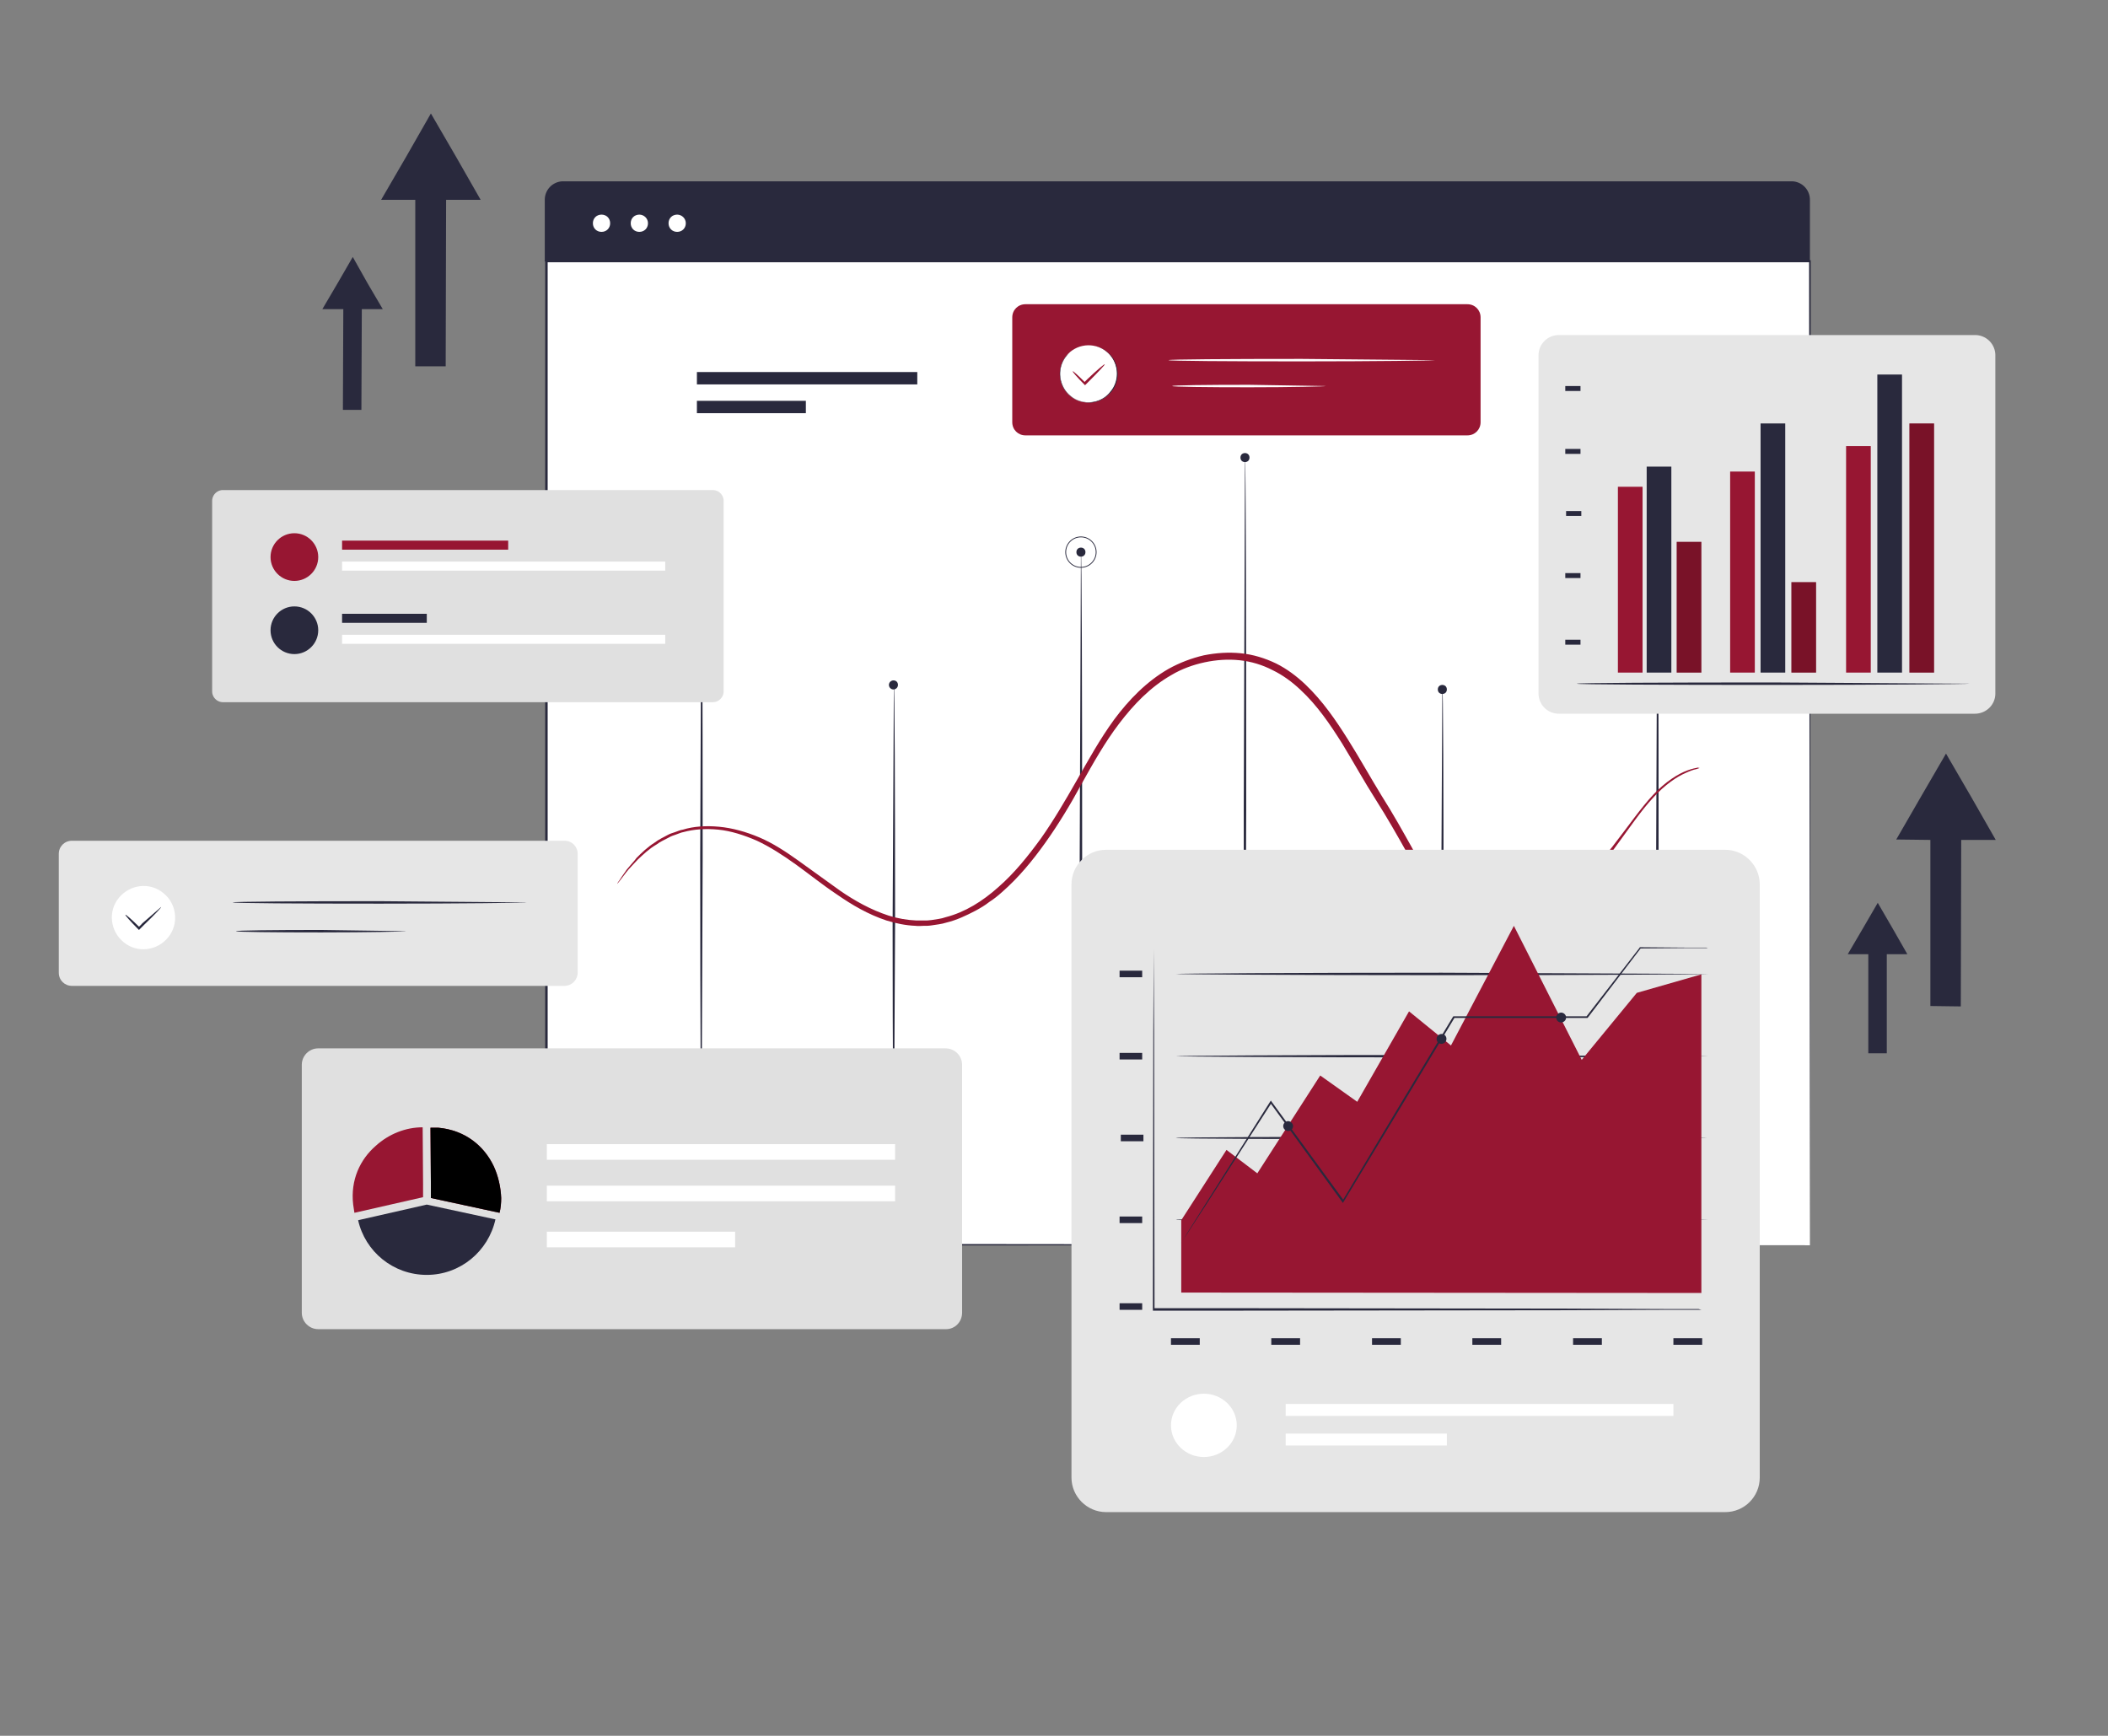 <svg xmlns="http://www.w3.org/2000/svg" xmlns:xlink="http://www.w3.org/1999/xlink" viewBox="0 0 512.7 422.2" xmlns:v="https://vecta.io/nano"><rect x="0" y="0" width="512.7" height="422.2" fill="#808080" stroke="none"/><style><![CDATA[.G{fill:#29293d}.H{fill:#fff}.I{fill:#971632}.J{fill:#e6e6e6}.K{enable-background:new}]]></style><path d="M485.4 204.3l-6-10.5-6.1-10.5-6.1 10.5-6 10.4 8.3.1v40.4l7.4.1.1-40.5h8.4zm-21.5 27.8l-3.6-6.3-3.6-6.2-3.6 6.2-3.7 6.3h5v24.1h4.5v-24.1h5zm-347-183.5l-6-10.5-6.1-10.5-6 10.5-6.1 10.5h8.3v40.5h7.4l.1-40.5h8.4zM93.1 75.2l-3.7-6.3-3.6-6.4-3.7 6.4-3.7 6.3h5.1l-.1 24.5h4.5l.1-24.5h5.1z" class="G"/><path d="M132.8,63.7h307.4v239.2H132.8V63.7z" class="H"/><g class="G"><path d="M440.2 302.8L440 63.6l.2.2H132.9h0l.3-.3v239.2l-.2-.2 307.2.3-307.4.2h-.2v-.2V63.6v-.3h.3 0 307.3.2v.2l-.2 239.3zm-222.8-20.1c-.1 0-.3-26-.3-58.1l.3-58.1c.2 0 .3 26 .3 58.1l-.3 58.1zm133.4 0c-.1 0-.3-26-.3-58.1l.3-58.1c.2 0 .3 26 .3 58.1l-.3 58.1z"/><use xlink:href="#B"/><use xlink:href="#B" x="-92.3"/><use xlink:href="#B" x="140.2"/><path d="M302.8 282.7c-.1 0-.3-38.4-.3-85.7l.3-85.7c.2 0 .3 38.4.3 85.7l-.3 85.7zm-84.4-116.1a1.11 1.11 0 0 1-1.1 1.1 1.11 1.11 0 0 1-1.1-1.1 1.11 1.11 0 0 1 1.1-1.1c.7 0 1.1.5 1.1 1.1z"/><circle cx="262.9" cy="134.3" r="1.1"/><path d="M262.9 138.1a3.8 3.8 0 1 1 0-7.6 3.8 3.8 0 1 1 0 7.6zm0-7.4c-2 0-3.6 1.6-3.6 3.6s1.6 3.6 3.6 3.6 3.6-1.6 3.6-3.6-1.6-3.6-3.6-3.6z"/><circle cx="302.8" cy="111.3" r="1.1"/><circle cx="350.8" cy="167.7" r="1.1"/><circle cx="403.1" cy="134.3" r="1.1"/><path d="M171.7 135.4a1.11 1.11 0 0 1-1.1 1.1 1.11 1.11 0 0 1-1.1-1.1 1.11 1.11 0 0 1 1.1-1.1 1.11 1.11 0 0 1 1.1 1.1z"/></g><path d="M413.4 186.8l-.9.3c-.6.1-1.4.4-2.5.9-2.1.9-5 2.8-7.9 6-3 3.2-6 7.7-9.7 12.7-1.9 2.5-4 5.2-6.6 7.6-1.3 1.3-2.7 2.4-4.3 3.5s-3.3 2.1-5.1 2.8c-3.7 1.5-8 2.3-12.3 2.1-2.2-.1-4.4-.3-6.6-.8s-4.5-1.4-6.4-2.8c-2-1.4-3.6-3.2-5-5.2s-2.6-4.1-3.8-6.3c-2.4-4.3-4.9-8.7-7.7-13.1s-5.4-9.1-8.2-13.7c-2.9-4.6-6-9.2-10.1-13-2-1.9-4.3-3.6-6.8-4.8-2.5-1.3-5.2-2.1-8-2.4s-5.7-.1-8.5.5-5.6 1.6-8.1 3.1c-5.1 2.9-9.2 7.2-12.7 11.8s-6.3 9.6-9.1 14.6c-2.7 5-5.6 9.8-8.8 14.3s-6.6 8.6-10.6 12.1c-1 .9-2 1.7-3.1 2.4-1 .8-2.2 1.5-3.3 2.1-2.3 1.2-4.6 2.3-7.1 2.9-1.2.4-2.5.5-3.7.7-.6.1-1.2.1-1.9.1-.6 0-1.2.1-1.9 0-2.5-.1-4.8-.6-7.1-1.3-4.5-1.5-8.4-3.8-12-6.3-3.6-2.4-6.8-5-10-7.3s-6.3-4.3-9.5-5.8c-3.2-1.4-6.4-2.4-9.4-2.7-3.1-.3-5.9-.1-8.5.6-.6.1-1.2.4-1.8.6s-1.2.4-1.7.7c-1.1.6-2.1 1-3 1.7-1.9 1.1-3.3 2.5-4.5 3.6-.6.6-1.1 1.2-1.6 1.7s-.9 1-1.3 1.5l-1.6 2.1c-.4.5-.6.7-.6.7s.1-.3.5-.8c.3-.5.8-1.2 1.5-2.2.3-.5.8-1 1.2-1.5.5-.6 1-1.1 1.5-1.8 1.2-1.2 2.6-2.6 4.5-3.8.9-.7 2-1.2 3.1-1.8.5-.3 1.2-.5 1.8-.7s1.2-.5 1.9-.6c2.6-.8 5.6-1 8.8-.7s6.5 1.2 9.8 2.6 6.5 3.5 9.7 5.8l10 7.2c3.5 2.4 7.4 4.6 11.7 6 2.2.7 4.5 1.1 6.8 1.2h1.8c.6 0 1.2 0 1.8-.1 1.2-.2 2.4-.3 3.5-.7 4.7-1.2 9-3.9 12.8-7.3 3.9-3.4 7.2-7.5 10.4-11.9 3.1-4.4 5.9-9.2 8.7-14.1s5.6-10 9.1-14.8c3.5-4.7 7.8-9.2 13.2-12.3 2.7-1.5 5.6-2.6 8.6-3.3 3-.6 6-.8 9-.5s5.9 1.2 8.6 2.5c2.6 1.3 5 3.1 7.1 5.1 4.2 4 7.4 8.7 10.3 13.3s5.5 9.3 8.2 13.7c2.8 4.4 5.3 8.9 7.7 13.2s4.7 8.5 8.4 11.1c1.8 1.3 3.8 2.2 6 2.7 2.1.6 4.3.7 6.4.8 4.2.2 8.3-.5 11.9-1.9 1.8-.7 3.4-1.7 5-2.7 1.5-1.1 2.9-2.2 4.2-3.4 2.6-2.4 4.7-5 6.6-7.4 3.8-4.9 6.9-9.4 9.9-12.6s6.1-5.1 8.3-5.9c1.1-.4 2-.6 2.6-.7.1.1.4.1.4.1h0z" class="I"/><path d="M169.5 90.5h53.6v3h-53.6v-3zm0 7H196v3h-26.5v-3zm266.2-53.4H137a4.48 4.48 0 0 0-4.5 4.5v15h307.7v-15a4.48 4.48 0 0 0-4.5-4.5z" class="G"/><path d="M148.4 54.3c0 1.2-.9 2.1-2.1 2.1s-2.1-.9-2.1-2.1.9-2.1 2.1-2.1 2.1.9 2.1 2.1zm9.2 0c0 1.2-.9 2.1-2.1 2.1s-2.1-.9-2.1-2.1.9-2.1 2.1-2.1c1.1 0 2.1.9 2.1 2.1zm9.2 0c0 1.2-.9 2.1-2.1 2.1s-2.1-.9-2.1-2.1.9-2.1 2.1-2.1c1.1 0 2.1.9 2.1 2.1z" class="H"/><path d="M137.3 239.8H17.5c-1.8 0-3.2-1.4-3.2-3.2v-28.9c0-1.8 1.4-3.2 3.2-3.2h119.8c1.8 0 3.2 1.4 3.2 3.2v28.9c0 1.7-1.4 3.2-3.2 3.2z" class="J"/><path d="M40.9 228c-2.7 3.3-7.5 3.9-10.8 1.2s-3.9-7.5-1.2-10.8 7.5-3.9 10.8-1.2c3.3 2.6 3.9 7.5 1.2 10.8z" class="H"/><path d="M39.2 220.6c.1.1-1.8 2.1-4.2 4.4l-1 1-.2.2-.2-.2c-1.9-1.9-3.2-3.4-3.1-3.5s1.6 1.2 3.5 3.1h-.4c.3-.3.7-.6 1-1 0 0 4.6-4 4.6-4zm89-1.1c0 .1-16 .3-35.8.3s-35.8-.1-35.8-.3 16-.3 35.8-.3l35.8.3zm-29.4 7c0 .1-9.3.3-20.7.3s-20.7-.1-20.7-.3 9.3-.3 20.7-.3l20.7.3z" class="G"/><path d="M173.4 170.8H54.2a2.65 2.65 0 0 1-2.6-2.6v-46.4a2.65 2.65 0 0 1 2.6-2.6h119.2a2.65 2.65 0 0 1 2.6 2.6v46.4a2.65 2.65 0 0 1-2.6 2.6z" fill="#e0e0e0"/><path d="M77.4 135.5c0 3.2-2.6 5.8-5.8 5.8s-5.8-2.6-5.8-5.8 2.6-5.8 5.8-5.8 5.8 2.6 5.8 5.8zm5.8-4h40.4v2.2H83.2v-2.2z" class="I"/><path d="M83.2 136.6h78.6v2.2H83.2v-2.2z" class="H"/><path d="M77.4 153.3c0 3.2-2.6 5.8-5.8 5.8s-5.8-2.6-5.8-5.8 2.6-5.8 5.8-5.8 5.8 2.6 5.8 5.8zm5.8-4h20.6v2.2H83.2v-2.2z" class="G"/><path d="M83.2 154.4h78.6v2.2H83.2v-2.2z" class="H"/><path d="M230.1 323.3H77.4c-2.2 0-4-1.8-4-4V259c0-2.2 1.8-4 4-4H230c2.2 0 4 1.8 4 4v60.3c0 2.2-1.7 4-3.9 4z" fill="#e0e0e0"/><g class="I"><path d="M102.9 288l-.1-13.8c-4.1 0-8.2 1.6-11.4 4.5-3.8 3.3-6.2 8.3-5.5 14.3l.3 2h0l16.7-3.8c0 .1 0-3.2 0-3.2z"/><use xlink:href="#C"/></g><use xlink:href="#C"/><path d="M103.8,293l-16.7,3.8c1.7,7.6,8.5,13.3,16.7,13.3s15-5.8,16.7-13.5L103.8,293" class="G"/><path d="M133 278.3h84.7v3.8H133v-3.8zm0 10.1h84.7v3.8H133v-3.8zm0 11.2h45.8v3.8H133v-3.8z" class="H"/><path d="M419.6 367.8H269c-4.6 0-8.4-3.8-8.4-8.4V215.1c0-4.6 3.8-8.4 8.4-8.4h150.6c4.6 0 8.4 3.8 8.4 8.4v144.3c0 4.6-3.7 8.4-8.4 8.4h0z" class="J"/><path d="M272.3 317h5.5v1.6h-5.5V317zm12.5 8.5h7v1.6h-7v-1.6zm24.4 0h7v1.6h-7v-1.6zm24.5 0h7v1.6h-7v-1.6zm24.4 0h7v1.6h-7v-1.6zm24.5 0h7v1.6h-7v-1.6zm24.4 0h7v1.6h-7v-1.6zm-134.7-29.6h5.5v1.6h-5.5v-1.6zm0-39.8h5.5v1.6h-5.5v-1.6zm0-20h5.5v1.6h-5.5v-1.6zm.3 39.9h5.5v1.6h-5.5V276zm141.3 42.6h-.6-1.7-6.6l-24.5.1-80.7.1h-19.1-.3v-.3l.1-67.7.1-20v-5.4-1.4-.5.5 1.4 5.4l.1 20 .1 67.7-.3-.3h19.1l80.7.1 24.5.1h6.6 1.7c.6.2.8.2.8.2h0zm1.5-41.8c0 .1-29 .3-64.7.3s-64.7-.1-64.7-.3 29-.3 64.7-.3l64.7.3zm0-19.9c0 .1-29 .3-64.7.3s-64.7-.2-64.7-.3 29-.3 64.7-.3l64.7.3zm0-20c0 .1-29 .3-64.7.3s-64.7-.2-64.7-.3 29-.3 64.7-.3l64.7.3zm0 59.8c0 .1-29 .3-64.7.3s-64.7-.1-64.7-.3 29-.3 64.7-.3l64.7.3z" class="G"/><path d="M287.3 314.4v-17.6l11-17.1 7.5 5.7 15.3-23.8 9 6.4 12.6-22 10.2 8.3 15.3-29.1 16.5 32.6 13.4-16.3 15.7-4.5v77.5l-126.5-.1h0z" class="I"/><g class="G"><path d="M415.4 230.6h-.3-.8-3.2l-12.1.1.1-.1-12.9 16.9-.1.1h-.1-32.4l.2-.1-13.6 22.6-13.4 22.2-.2.3-.2-.3-17.5-24.1h.4l-16 24.9-4.5 6.9-1.2 1.8-.4.6s.1-.2.4-.6.6-1 1.1-1.8l4.4-7 15.8-25 .2-.3.2.3 17.6 24.1h-.4l13.3-22.2 13.6-22.6.1-.1h.1H386l-.2.1 13-16.8v-.1h.1l12.1.1h3.2.8c.3.1.4.1.4.1h0z"/><path d="M314.5 273.9c0 .7-.6 1.2-1.2 1.2s-1.2-.5-1.2-1.2.6-1.2 1.2-1.2 1.2.6 1.2 1.2zm37.3-21.2c0 .7-.6 1.2-1.2 1.2-.7 0-1.2-.5-1.2-1.2s.6-1.2 1.2-1.2c.7 0 1.2.5 1.2 1.2zm29.1-5.2c0 .7-.6 1.2-1.2 1.2-.7 0-1.2-.5-1.2-1.2s.6-1.2 1.2-1.2 1.2.5 1.2 1.2z"/></g><g class="H"><ellipse cx="292.8" cy="346.7" rx="8" ry="7.7"/><path d="M312.7 341.5H407v2.9h-94.3v-2.9zm0 7.2h39.2v2.9h-39.2v-2.9z"/></g><path d="M480.3 173.6H379.1a4.91 4.91 0 0 1-4.9-4.9V86.4a4.91 4.91 0 0 1 4.9-4.9h101.3a4.91 4.91 0 0 1 4.9 4.9v82.3c0 2.7-2.2 4.9-5 4.9h0z" class="J"/><path d="M393.5 118.4h6v45.2h-6v-45.2zm27.3-3.7h6v48.9h-6v-48.9zm28.2-6.2h6v55.1h-6v-55.1zm-13.3 33.1h6v22h-6v-22z" class="I"/><path d="M435.7 141.6h6v22h-6v-22z" opacity=".2" class="K"/><path d="M400.5 113.5h6v50.1h-6v-50.1zm27.7-10.5h6v60.6h-6V103z" class="G"/><path d="M464.4,103h6v60.6h-6V103z" class="I"/><path d="M464.4,103h6v60.6h-6V103z" opacity=".2" class="K"/><path d="M456.6,91.1h6v72.5h-6V91.1z" class="G"/><path d="M407.8,131.8h6v31.8h-6V131.8z" class="I"/><path d="M407.8,131.8h6v31.8h-6V131.8z" opacity=".2" class="K"/><path d="M479 166.3c0 .1-21.4.3-47.7.3-26.4 0-47.8-.1-47.8-.3s21.4-.3 47.8-.3l47.7.3zm-98.3-10.7h3.7v1.2h-3.7v-1.2zm0-16.2h3.7v1.2h-3.7v-1.2zm0-30.2h3.7v1.2h-3.7v-1.2zm0-15.3h3.7v1.2h-3.7v-1.2zm.2 30.4h3.7v1.2h-3.7v-1.2z" class="G"/><path d="M356.9 105.9H249.4c-1.8 0-3.2-1.4-3.2-3.2V77.2c0-1.8 1.4-3.2 3.2-3.2h107.5c1.8 0 3.2 1.4 3.2 3.2v25.5c0 1.8-1.4 3.2-3.2 3.2z" class="I"/><path d="M270.2 95.3c-2.4 3-6.8 3.5-9.8 1.1s-3.5-6.8-1.1-9.8 6.8-3.5 9.8-1.1 3.5 6.8 1.1 9.8z" class="H"/><path d="M264.8 97.9a7.1 7.1 0 0 1-4.4-1.5c-1.5-1.2-2.4-2.8-2.6-4.7-.2-1.8.3-3.7 1.5-5.1s2.8-2.4 4.7-2.6h.8a7.1 7.1 0 0 1 4.4 1.5c1.5 1.2 2.4 2.8 2.6 4.7.2 1.8-.3 3.7-1.5 5.1h0c-1.2 1.4-2.8 2.4-4.7 2.6h-.8zm0-13.9h-.8c-1.8.2-3.5 1.1-4.6 2.6-1.2 1.4-1.7 3.3-1.5 5.1s1.1 3.5 2.5 4.6c1.4 1.2 3.3 1.7 5.1 1.5s3.5-1.1 4.6-2.6h0c1.2-1.4 1.7-3.3 1.5-5.1s-1.1-3.5-2.5-4.6c-1.2-1-2.8-1.5-4.3-1.5h0z" class="G"/><path d="M268.7 88.6c.1.1-1.6 1.9-3.7 4l-.9.9-.2.2-.2-.2c-1.7-1.7-2.9-3.1-2.8-3.2s1.4 1.1 3.1 2.8h-.4l.9-.9c2.2-2.1 4.1-3.7 4.2-3.6z" class="I"/><path d="M349 87.6c0 .1-14.5.3-32.4.3s-32.4-.1-32.4-.3 14.5-.3 32.4-.3l32.4.3zm-26.5 6.3c0 .1-8.4.3-18.7.3s-18.7-.1-18.7-.3 8.4-.3 18.7-.3l18.7.3z" class="H"/><defs ><path id="B" d="M262.9 282.7c-.1 0-.3-33.2-.3-74.2l.3-74.2c.2 0 .3 33.2.3 74.2l-.3 74.2z"/><path id="C" d="M120.1 283.7c-2.3-4.9-6.9-8.8-13.5-9.4h-.5-.3-1-.1 0 0 0l.1 13.8v3.3l16.7 3.6h0 0c.3-1.2.4-2.4.4-3.6-.1-2.6-.7-5.3-1.8-7.7h0z"/></defs></svg>